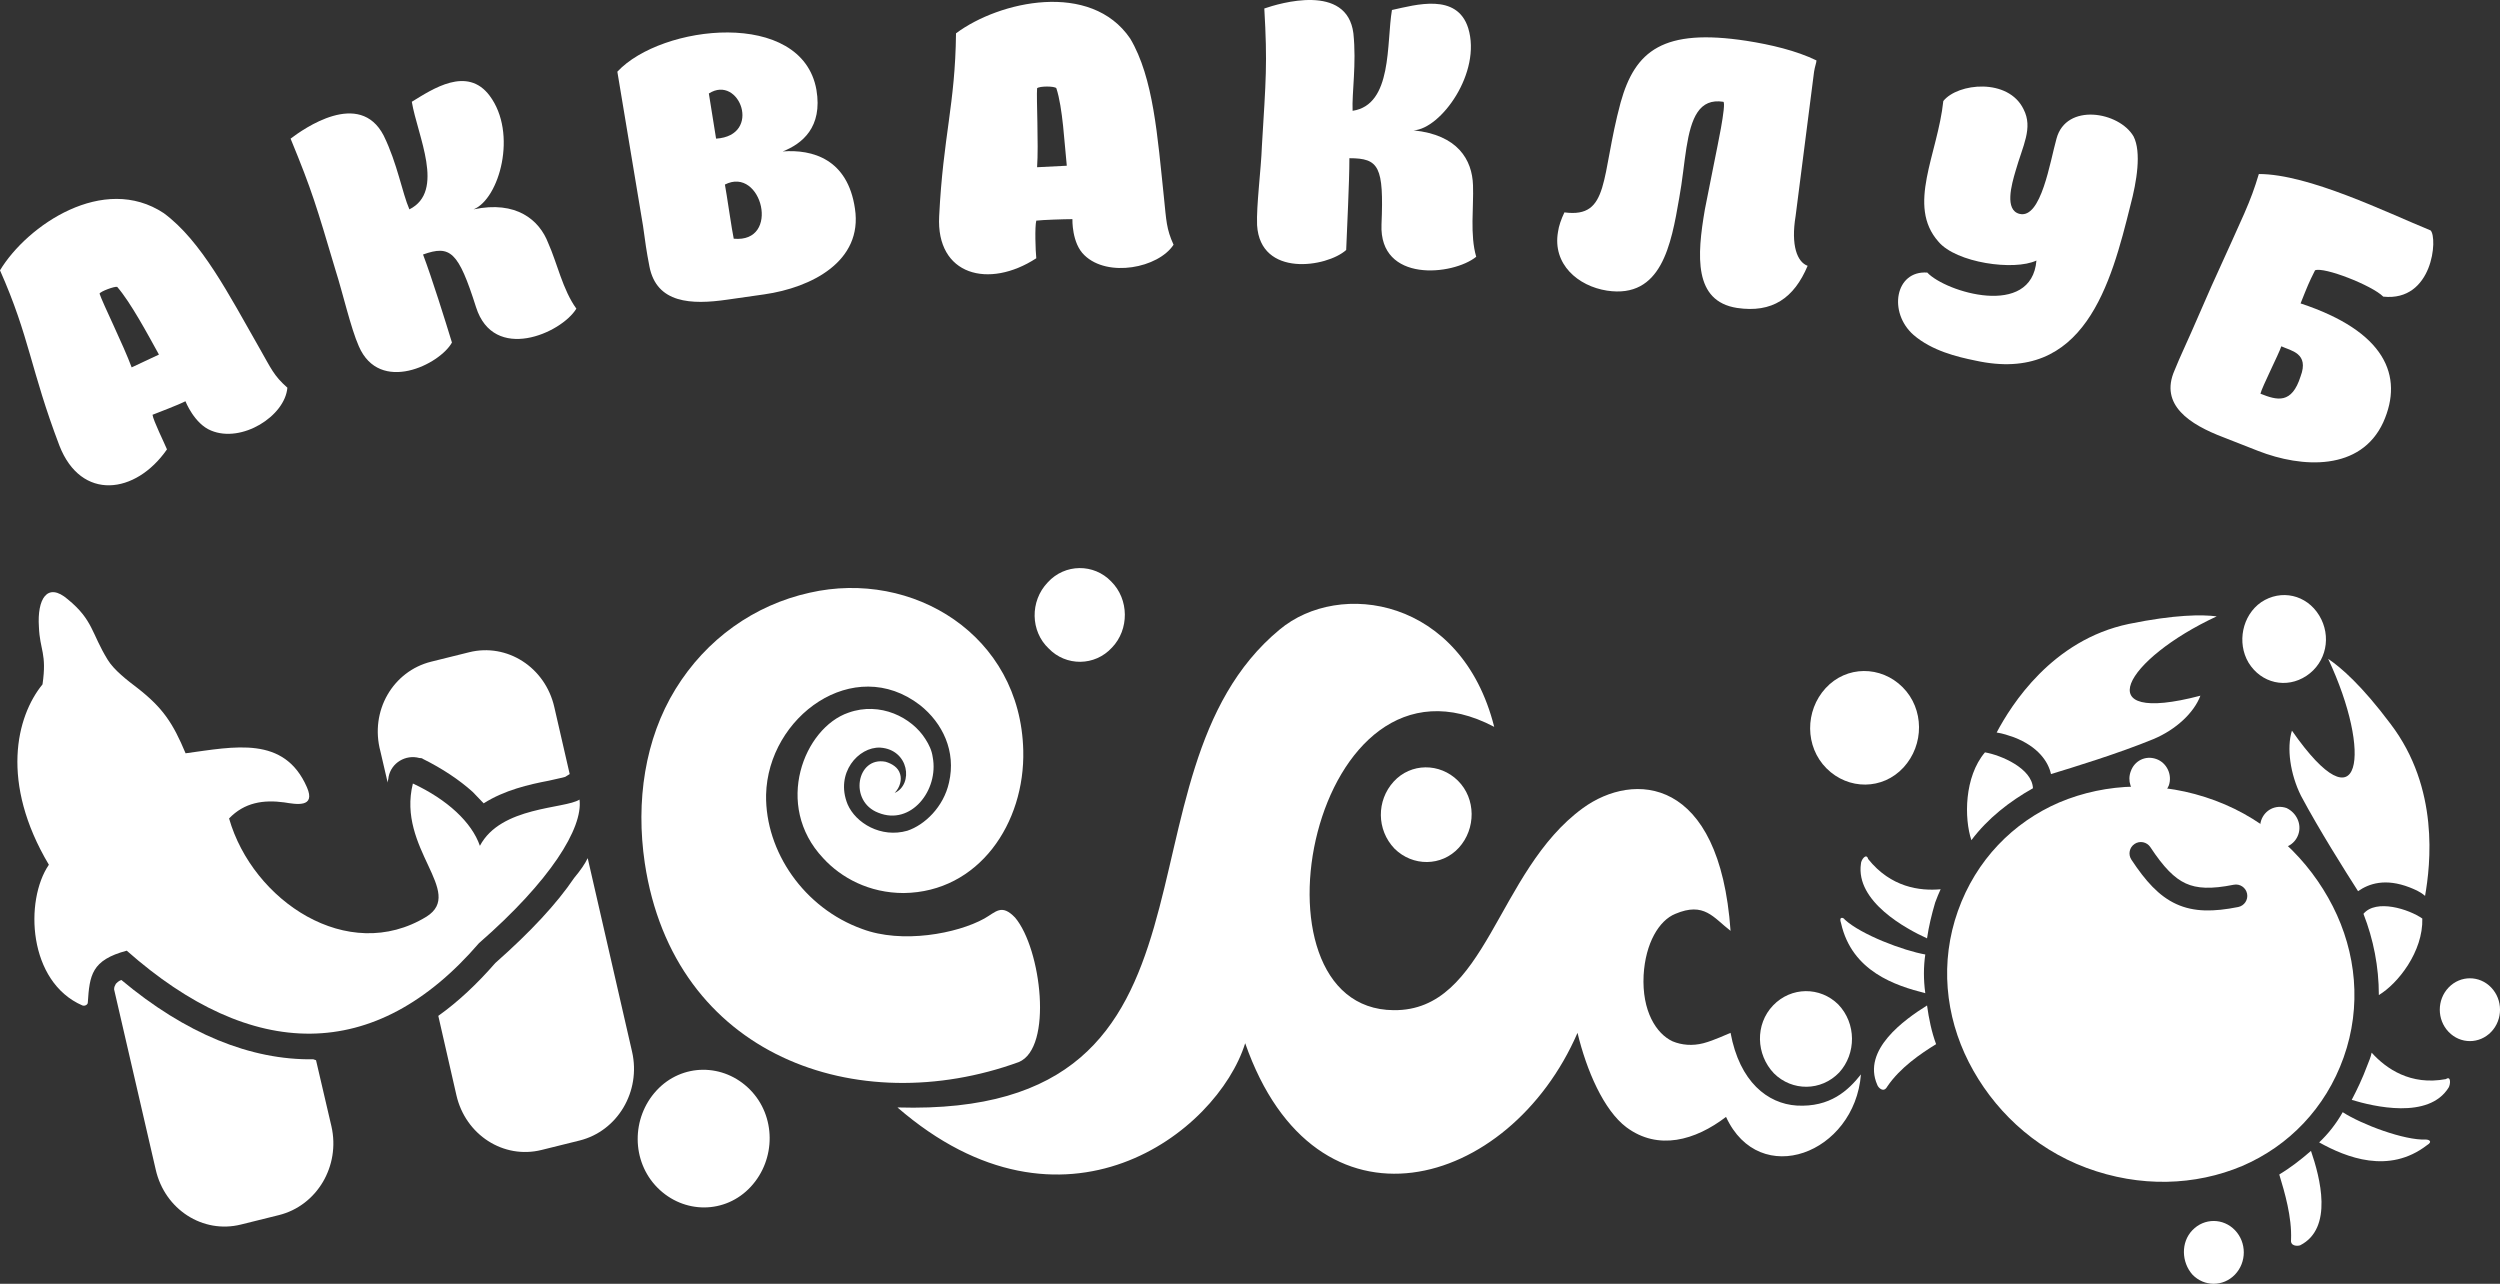 <svg width="148" height="76" viewBox="0 0 148 76" fill="none" xmlns="http://www.w3.org/2000/svg">
<rect x="0" y="0" width="148" height="76" fill="#333333" stroke="none"/>
<path d="M12.498 25.49C11.5 25.089 10.978 23.753 10.978 23.753C10.55 23.975 9.362 24.421 9.029 24.555C9.077 24.911 9.742 26.247 9.885 26.603C8.031 29.276 4.8 29.676 3.517 26.381C1.806 21.882 1.759 19.967 0 16.003C1.616 13.331 6.13 10.258 9.695 12.618C11.928 14.266 13.544 17.428 15.35 20.591C16.062 21.838 16.205 22.238 17.013 22.951C16.87 24.644 14.304 26.247 12.498 25.49ZM9.409 20.991C8.744 19.789 7.746 17.918 6.938 16.983C6.796 16.938 5.94 17.25 5.893 17.384C6.083 17.963 7.319 20.457 7.794 21.749L9.409 20.991Z" fill="white"/>
<path d="M34.121 18.273C33.218 19.743 29.226 21.48 28.181 18.184C27.135 14.889 26.66 14.488 25.044 15.067C25.567 16.447 26.375 19.031 26.755 20.278C26.042 21.57 22.478 23.351 21.243 20.5C20.767 19.432 20.292 17.338 19.865 16.002C18.724 12.172 18.486 11.325 17.203 8.208C17.964 7.629 21.29 5.268 22.716 8.03C23.524 9.678 23.809 11.415 24.236 12.394C26.375 11.325 24.712 8.03 24.379 6.025C25.615 5.268 27.658 3.888 28.989 5.669C30.652 7.896 29.559 11.771 28.038 12.394C30.557 11.86 31.935 13.018 32.458 14.399C32.98 15.557 33.313 17.16 34.121 18.273Z" fill="white"/>
<path d="M50.613 12.35C51.088 15.467 48.047 17.026 45.243 17.427L43.057 17.739C40.919 18.051 38.875 17.962 38.447 15.779C38.257 14.799 38.21 14.399 38.067 13.374L36.547 4.244C39.16 1.438 47.477 0.502 48.332 5.313C48.712 7.54 47.477 8.519 46.336 8.965C48.094 8.831 50.185 9.41 50.613 12.35ZM42.392 8.208C45.148 8.029 43.77 4.377 41.964 5.535L42.392 8.208ZM43.437 14.131C46.241 14.399 45.1 9.811 42.915 10.925C43.01 11.414 43.342 13.73 43.437 14.131Z" fill="white"/>
<path d="M64.2 15.111C63.439 14.399 63.487 12.973 63.487 12.973C63.012 12.973 61.681 13.018 61.348 13.062C61.254 13.419 61.301 14.844 61.348 15.289C58.545 17.116 55.408 16.314 55.599 12.795C55.836 8.03 56.549 6.204 56.596 1.972C59.163 0.057 64.58 -1.145 66.909 2.284C68.287 4.6 68.524 8.074 68.904 11.682C69.047 13.062 69.047 13.552 69.475 14.488C68.572 15.868 65.578 16.447 64.2 15.111ZM63.154 9.811C63.012 8.475 62.917 6.382 62.536 5.224C62.441 5.09 61.539 5.09 61.396 5.224C61.348 5.803 61.491 8.564 61.396 9.9L63.154 9.811Z" fill="white"/>
<path d="M87.392 15.201C86.014 16.314 81.642 16.76 81.785 13.286C81.927 9.856 81.642 9.366 79.884 9.366C79.884 10.836 79.741 13.508 79.694 14.8C78.553 15.824 74.609 16.448 74.419 13.33C74.371 12.172 74.656 10.034 74.704 8.654C74.942 4.69 75.037 3.799 74.847 0.503C75.75 0.191 79.741 -1.011 80.121 1.973C80.311 3.799 80.026 5.491 80.074 6.56C82.45 6.204 82.07 2.552 82.403 0.592C83.828 0.28 86.252 -0.432 86.917 1.661C87.725 4.289 85.301 7.629 83.686 7.718C86.299 7.986 87.155 9.455 87.202 10.97C87.25 12.261 87.012 13.909 87.392 15.201Z" fill="white"/>
<path d="M106.299 12.796C106.014 14.533 106.394 15.513 107.012 15.736C106.204 17.651 104.921 18.541 102.83 18.23C100.264 17.829 100.454 15.156 100.929 12.395C101.262 10.658 101.642 8.877 101.88 7.585C102.023 6.783 102.118 6.071 102.023 6.026C100.597 5.803 100.122 6.961 99.837 8.743C99.694 9.634 99.599 10.703 99.409 11.727C98.933 14.489 98.363 17.695 95.132 17.205C93.421 16.938 91.9 15.646 92.233 13.731C92.281 13.375 92.423 12.974 92.613 12.573C95.322 12.93 94.752 10.48 95.94 6.071C96.795 2.998 98.458 1.661 103.401 2.418C104.826 2.641 106.347 2.998 107.535 3.577C107.535 3.71 107.44 3.933 107.393 4.245L106.299 12.796Z" fill="white"/>
<path d="M126.117 12.172C124.976 16.76 123.408 22.773 116.945 21.347C115.852 21.125 114.379 20.768 113.286 19.833C111.765 18.497 112.193 16.003 114.094 16.136C115.187 17.294 120.272 18.853 120.557 15.424C119.226 16.047 115.805 15.557 114.759 14.31C112.858 12.172 114.712 9.144 115.044 5.981C115.9 4.913 118.894 4.601 119.797 6.471C120.367 7.585 119.749 8.609 119.321 10.123C119.084 10.925 118.656 12.44 119.559 12.662C120.842 12.974 121.365 9.545 121.745 8.208C122.315 6.071 125.452 6.605 126.307 8.075C126.782 9.01 126.497 10.747 126.117 12.172Z" fill="white"/>
<path d="M141.089 25C139.758 27.895 136.289 27.716 133.676 26.692L131.632 25.89C129.636 25.133 127.831 23.975 128.733 21.926C129.114 20.991 129.304 20.635 129.731 19.655L130.92 16.938C132.868 12.618 133.201 12.039 133.723 10.302C136.67 10.302 141.279 12.573 143.893 13.642C144.32 14.088 144.035 17.873 141.089 17.561C140.424 16.893 137.572 15.78 137.05 16.003C136.67 16.76 136.622 16.893 136.194 17.962C141.184 19.61 142.325 22.238 141.089 25ZM133.818 23.307C134.816 23.708 135.672 23.931 136.194 22.283C136.717 20.902 135.624 20.768 135.054 20.501C134.911 20.946 133.913 22.906 133.818 23.307Z" fill="white"/>
<path fill-rule="evenodd" clip-rule="evenodd" d="M58.272 54.378C56.663 55.272 53.393 55.887 51.035 54.993C47.603 53.763 45.298 50.408 45.352 47.054C45.459 42.414 50.552 38.724 54.465 41.743C55.806 42.805 56.61 44.483 56.181 46.327C55.859 47.781 54.733 48.843 53.715 49.179C52.16 49.626 50.659 48.731 50.177 47.613C49.426 45.768 50.82 44.203 52.107 44.259C53.822 44.371 54.09 46.439 52.964 46.942C53.286 46.607 53.393 46.16 53.286 45.824C53.179 45.433 52.804 45.209 52.428 45.097C50.713 44.762 50.23 47.445 51.999 48.116C53.929 48.899 55.591 46.775 55.216 44.818C55.162 44.426 55.002 44.091 54.787 43.756C53.983 42.47 52.107 41.519 50.23 42.19C47.603 43.085 45.781 47.669 48.729 50.8C49.801 51.974 51.463 52.868 53.501 52.868C57.95 52.812 60.684 48.731 60.577 44.426C60.416 37.606 54.036 33.693 47.925 35.09C44.655 35.817 41.814 37.83 39.991 40.793C38.169 43.756 37.633 47.445 38.169 51.079C39.884 62.54 50.767 66.342 60.309 62.876C62.346 62.037 61.649 56.167 60.094 54.322C59.29 53.483 58.968 53.986 58.272 54.378Z" fill="white"/>
<path d="M62.027 34.476C63.046 33.358 64.761 33.358 65.78 34.42C66.852 35.482 66.852 37.271 65.833 38.333C64.815 39.451 63.099 39.451 62.081 38.389C61.009 37.383 60.955 35.594 62.027 34.476Z" fill="white"/>
<path d="M63.313 38.558C63.688 38.558 64.063 38.447 64.438 38.335C64.599 38.279 64.76 38.167 64.921 38.055C65.082 37.943 65.189 37.831 65.35 37.664C65.618 37.384 65.779 37.049 65.886 36.657C65.993 36.266 66.047 35.875 65.939 35.483C66.154 35.819 66.154 36.266 66.1 36.713C65.993 37.105 65.832 37.496 65.564 37.831C65.296 38.167 64.921 38.39 64.546 38.502C64.063 38.67 63.688 38.67 63.313 38.558Z" fill="white"/>
<path d="M38.87 64.554C40.371 62.933 42.837 62.933 44.392 64.498C45.946 66.064 45.946 68.635 44.445 70.257C42.944 71.878 40.478 71.878 38.923 70.312C37.369 68.747 37.369 66.175 38.87 64.554Z" fill="white"/>
<path d="M40.745 70.535C41.334 70.535 41.87 70.368 42.353 70.144C42.621 70.032 42.835 69.92 43.05 69.697C43.264 69.529 43.479 69.361 43.639 69.138C44.015 68.746 44.283 68.243 44.444 67.684C44.604 67.125 44.658 66.566 44.497 66.007C44.819 66.51 44.819 67.181 44.712 67.796C44.604 68.411 44.283 68.97 43.907 69.417C43.532 69.864 42.996 70.256 42.406 70.423C41.924 70.703 41.281 70.703 40.745 70.535Z" fill="white"/>
<path fill-rule="evenodd" clip-rule="evenodd" d="M34.792 50.803L37.419 62.263C37.955 64.611 36.561 66.96 34.31 67.519L32.058 68.078C29.807 68.637 27.555 67.183 27.019 64.835L25.947 60.139C27.126 59.3 28.252 58.238 29.324 57.008C31.415 55.163 32.969 53.486 33.988 51.977C34.363 51.529 34.631 51.138 34.792 50.803Z" fill="white"/>
<path fill-rule="evenodd" clip-rule="evenodd" d="M25.524 39.172L27.775 38.613C30.027 38.054 32.278 39.507 32.814 41.855L33.726 45.825C33.618 45.881 33.565 45.937 33.458 45.992C33.458 45.992 33.029 46.104 32.493 46.216C31.313 46.44 29.866 46.775 28.633 47.558C28.419 47.334 28.204 47.111 27.99 46.887C27.185 46.16 26.167 45.489 25.041 44.93C24.988 44.874 24.88 44.874 24.827 44.874C24.023 44.651 23.165 45.154 23.004 45.992C23.004 46.104 22.95 46.216 22.95 46.328L22.521 44.483C21.878 42.079 23.272 39.731 25.524 39.172Z" fill="white"/>
<path fill-rule="evenodd" clip-rule="evenodd" d="M18.709 62.766L19.621 66.679C20.157 69.027 18.763 71.375 16.512 71.934L14.26 72.493C12.008 73.052 9.757 71.599 9.221 69.251L6.755 58.573C6.755 58.405 6.808 58.349 6.862 58.237C6.916 58.181 7.023 58.069 7.184 58.014C10.99 61.2 14.85 62.766 18.549 62.71L18.709 62.766Z" fill="white"/>
<path d="M28.357 55.833C22.192 62.989 14.901 62.821 7.503 56.28C5.412 56.839 5.305 57.733 5.198 59.355C5.198 59.466 5.037 59.578 4.876 59.522C1.66 58.125 1.445 53.317 2.893 51.192C-0.002 46.328 0.963 42.415 2.517 40.514C2.785 38.669 2.356 38.502 2.303 37.104C2.196 35.483 2.785 34.42 4.018 35.483C5.519 36.712 5.412 37.495 6.377 39.061C6.752 39.675 7.556 40.291 8.146 40.738C9.647 41.912 10.237 42.806 10.987 44.595C13.882 44.204 16.831 43.533 18.171 46.608C18.707 47.838 17.528 47.614 16.831 47.502C15.598 47.335 14.472 47.502 13.561 48.453C14.954 53.317 20.583 57.118 25.247 54.267C27.552 52.813 23.478 50.242 24.443 46.384C26.48 47.335 27.928 48.676 28.41 50.074C29.643 47.726 33.449 47.894 34.307 47.335C34.522 49.012 32.592 52.143 28.357 55.833Z" fill="white"/>
<path d="M3.435 42.137C3.731 42.137 3.971 41.886 3.971 41.578C3.971 41.269 3.731 41.019 3.435 41.019C3.139 41.019 2.899 41.269 2.899 41.578C2.899 41.886 3.139 42.137 3.435 42.137Z" fill="white"/>
<path d="M40.745 70.535C41.334 70.535 41.87 70.368 42.353 70.144C42.621 70.032 42.835 69.92 43.05 69.697C43.264 69.529 43.479 69.361 43.639 69.138C44.015 68.746 44.283 68.243 44.444 67.684C44.604 67.125 44.658 66.566 44.497 66.007C44.819 66.51 44.819 67.181 44.712 67.796C44.604 68.411 44.283 68.97 43.907 69.417C43.532 69.864 42.996 70.256 42.406 70.423C41.924 70.703 41.281 70.703 40.745 70.535Z" fill="white"/>
<path d="M137.294 67.63C138.902 68.524 141.422 69.531 143.673 67.798C144.048 67.574 143.78 67.462 143.62 67.462C142.333 67.518 139.813 66.568 138.688 65.841C138.312 66.512 137.83 67.127 137.294 67.63Z" fill="white"/>
<path d="M134.933 69.531C135.255 70.593 135.684 72.046 135.63 73.388C135.577 73.779 136.006 73.779 136.167 73.723C138.15 72.717 137.346 69.698 136.81 68.133C136.167 68.692 135.577 69.139 134.933 69.531Z" fill="white"/>
<path d="M139.222 65.113C140.508 65.504 143.778 66.287 144.958 64.386C145.065 64.218 145.119 63.659 144.797 63.883C142.706 64.274 141.259 63.268 140.401 62.317C140.348 62.597 140.24 62.821 140.133 63.1C139.865 63.827 139.543 64.498 139.222 65.113Z" fill="white"/>
<path d="M113.977 58.797C112.208 58.349 109.635 57.511 108.992 54.66C108.831 54.212 109.152 54.324 109.206 54.436C110.171 55.331 112.691 56.281 113.977 56.505C113.87 57.231 113.87 58.014 113.977 58.797Z" fill="white"/>
<path d="M114.617 61.815C113.706 62.374 112.473 63.212 111.722 64.33C111.508 64.722 111.186 64.386 111.133 64.219C110.222 62.15 112.741 60.361 114.081 59.523C114.189 60.305 114.349 61.088 114.617 61.815Z" fill="white"/>
<path d="M114.08 55.551C112.848 54.992 109.845 53.371 110.167 51.135C110.167 50.911 110.489 50.464 110.596 50.855C111.936 52.532 113.652 52.756 114.885 52.644C114.778 52.868 114.67 53.147 114.563 53.427C114.349 54.154 114.188 54.824 114.08 55.551Z" fill="white"/>
<path d="M120.351 46.664C120.298 45.49 118.475 44.708 117.51 44.54C116.277 45.993 116.277 48.453 116.706 49.739C117.671 48.453 118.957 47.447 120.351 46.664Z" fill="white"/>
<path d="M119.221 43.645C120.668 44.204 121.258 45.099 121.419 45.825C122.705 45.434 125.44 44.596 127.477 43.757C128.817 43.198 129.889 42.191 130.264 41.185C123.456 42.974 125.815 39.005 131.229 36.489C130.372 36.377 128.763 36.377 126.029 36.936C121.473 37.887 119.06 41.744 118.202 43.365C118.578 43.422 118.899 43.533 119.221 43.645Z" fill="white"/>
<path d="M139.917 54.098C140.667 53.203 142.597 53.818 143.401 54.377C143.455 56.334 141.954 58.235 140.828 58.906C140.828 57.229 140.506 55.607 139.917 54.098Z" fill="white"/>
<path d="M142.652 52.534C141.205 51.975 140.24 52.31 139.597 52.758C138.846 51.584 137.291 49.124 136.219 47.111C135.576 45.825 135.362 44.26 135.683 43.254C139.811 49.18 140.454 44.596 137.828 39.005C138.578 39.508 139.811 40.57 141.526 42.862C144.421 46.664 143.885 51.193 143.564 53.037C143.242 52.758 142.92 52.646 142.652 52.534Z" fill="white"/>
<path fill-rule="evenodd" clip-rule="evenodd" d="M131.132 47.39C134.295 48.564 136.707 50.912 138.101 53.652C139.495 56.391 139.817 59.578 138.745 62.596C137.673 65.615 135.475 67.852 132.74 69.026C129.953 70.2 126.683 70.312 123.52 69.138C120.357 67.963 117.945 65.615 116.551 62.876C115.157 60.137 114.835 56.95 115.908 53.931C116.98 50.912 119.178 48.676 121.912 47.502C124.699 46.328 127.969 46.216 131.132 47.39ZM127.3 50.15C127.095 49.841 126.678 49.755 126.369 49.96C126.059 50.164 125.973 50.581 126.178 50.891C127.008 52.149 127.806 53.051 128.84 53.522C129.886 54 131.055 53.984 132.499 53.696C132.864 53.623 133.1 53.269 133.027 52.905C132.954 52.541 132.6 52.304 132.236 52.377C130.896 52.645 130.064 52.603 129.398 52.299C128.721 51.99 128.096 51.356 127.3 50.15Z" fill="white"/>
<path d="M127.644 44.931C127.001 44.707 126.358 45.043 126.143 45.658C125.929 46.217 126.143 46.832 126.626 47.111C126.947 47.167 127.269 47.223 127.537 47.279C127.912 47.167 128.234 46.888 128.395 46.496C128.609 45.881 128.288 45.154 127.644 44.931Z" fill="white"/>
<path d="M127.002 46.049C127.15 46.049 127.27 45.924 127.27 45.77C127.27 45.615 127.15 45.49 127.002 45.49C126.854 45.49 126.734 45.615 126.734 45.77C126.734 45.924 126.854 46.049 127.002 46.049Z" fill="white"/>
<path d="M135.364 47.836C134.72 47.612 134.077 47.948 133.862 48.563C133.648 49.234 133.97 49.905 134.559 50.128C135.203 50.352 135.846 50.016 136.06 49.401C136.275 48.786 135.953 48.116 135.364 47.836Z" fill="white"/>
<path d="M134.761 49.115C134.909 49.115 135.029 48.99 135.029 48.835C135.029 48.681 134.909 48.556 134.761 48.556C134.613 48.556 134.493 48.681 134.493 48.835C134.493 48.99 134.613 49.115 134.761 49.115Z" fill="white"/>
<path d="M144.958 58.46C145.655 57.733 146.781 57.733 147.478 58.46C148.175 59.187 148.175 60.361 147.478 61.088C146.781 61.815 145.655 61.815 144.958 61.088C144.261 60.361 144.261 59.187 144.958 58.46Z" fill="white"/>
<path d="M145.82 61.199C146.088 61.199 146.302 61.144 146.57 61.032C146.677 60.976 146.785 60.92 146.892 60.864C146.999 60.808 147.106 60.696 147.16 60.584C147.321 60.417 147.428 60.193 147.535 59.913C147.589 59.69 147.642 59.41 147.589 59.131C147.749 59.355 147.749 59.69 147.696 59.913C147.642 60.193 147.535 60.473 147.321 60.64C147.16 60.864 146.892 61.032 146.624 61.087C146.356 61.255 146.088 61.255 145.82 61.199Z" fill="white"/>
<path d="M133.863 35.649C135.042 34.866 136.543 35.201 137.294 36.431C138.044 37.661 137.723 39.227 136.543 40.009C135.364 40.792 133.863 40.456 133.112 39.227C132.416 38.052 132.737 36.431 133.863 35.649Z" fill="white"/>
<path d="M134.239 39.676C134.614 39.732 134.936 39.732 135.311 39.676C135.472 39.62 135.633 39.564 135.793 39.508C135.954 39.452 136.115 39.34 136.222 39.229C136.49 39.005 136.758 38.726 136.919 38.446C137.08 38.111 137.187 37.775 137.187 37.384C137.294 37.775 137.241 38.166 137.08 38.502C136.919 38.837 136.651 39.173 136.329 39.396C136.008 39.62 135.633 39.788 135.257 39.788C134.989 39.9 134.56 39.843 134.239 39.676Z" fill="white"/>
<path d="M108.078 40.738C109.311 39.396 111.348 39.396 112.635 40.682C113.921 41.968 113.921 44.092 112.688 45.434C111.455 46.776 109.418 46.776 108.132 45.49C106.845 44.204 106.845 42.08 108.078 40.738Z" fill="white"/>
<path d="M109.631 45.656C110.114 45.656 110.543 45.544 110.972 45.377C111.186 45.265 111.347 45.153 111.561 45.041C111.722 44.929 111.883 44.762 112.044 44.594C112.365 44.259 112.58 43.867 112.687 43.42C112.794 42.973 112.901 42.526 112.741 42.023C113.009 42.47 113.009 42.973 112.901 43.476C112.794 43.979 112.58 44.426 112.258 44.818C111.936 45.209 111.508 45.489 111.025 45.656C110.596 45.768 110.114 45.824 109.631 45.656Z" fill="white"/>
<path d="M82.504 46.273C83.522 45.154 85.238 45.154 86.31 46.217C87.382 47.279 87.382 49.068 86.364 50.186C85.345 51.304 83.629 51.304 82.557 50.242C81.485 49.124 81.485 47.391 82.504 46.273Z" fill="white"/>
<path d="M83.788 50.352C84.163 50.352 84.539 50.24 84.914 50.129C85.075 50.073 85.236 49.961 85.396 49.849C85.557 49.737 85.664 49.625 85.825 49.458C86.093 49.178 86.254 48.843 86.361 48.451C86.469 48.06 86.522 47.669 86.415 47.277C86.629 47.613 86.629 48.116 86.576 48.507C86.469 48.899 86.308 49.29 86.04 49.625C85.772 49.961 85.396 50.185 85.021 50.296C84.592 50.464 84.217 50.464 83.788 50.352Z" fill="white"/>
<path d="M129.79 72.827C130.487 72.1 131.613 72.1 132.31 72.827C133.007 73.554 133.007 74.728 132.31 75.455C131.613 76.182 130.487 76.182 129.79 75.455C129.147 74.728 129.093 73.554 129.79 72.827Z" fill="white"/>
<path d="M130.645 75.567C130.914 75.567 131.128 75.511 131.396 75.399C131.503 75.343 131.61 75.287 131.718 75.231C131.825 75.175 131.932 75.064 131.986 74.952C132.146 74.784 132.254 74.56 132.361 74.281C132.414 74.057 132.468 73.778 132.414 73.498C132.575 73.722 132.575 74.057 132.522 74.281C132.468 74.56 132.361 74.84 132.146 75.008C131.986 75.231 131.718 75.399 131.45 75.455C131.182 75.622 130.914 75.622 130.645 75.567Z" fill="white"/>
<path d="M130.645 75.567C130.914 75.567 131.128 75.511 131.396 75.399C131.503 75.343 131.61 75.287 131.718 75.231C131.825 75.175 131.932 75.064 131.986 74.952C132.146 74.784 132.254 74.56 132.361 74.281C132.414 74.057 132.468 73.778 132.414 73.498C132.575 73.722 132.575 74.057 132.522 74.281C132.468 74.56 132.361 74.84 132.146 75.008C131.986 75.231 131.718 75.399 131.45 75.455C131.182 75.622 130.914 75.622 130.645 75.567Z" fill="white"/>
<path d="M104.967 59.521C106.04 58.403 107.755 58.403 108.827 59.465C109.899 60.584 109.899 62.373 108.881 63.491C107.809 64.609 106.093 64.609 105.021 63.547C103.949 62.429 103.895 60.639 104.967 59.521Z" fill="white"/>
<path fill-rule="evenodd" clip-rule="evenodd" d="M73.715 61.759C77.896 73.723 89.368 70.424 93.389 61.144C93.925 63.38 94.944 65.728 96.284 66.735C98.16 68.132 100.358 67.517 102.181 66.12C104.164 70.424 109.793 68.3 110.168 63.604C109.418 64.554 108.346 65.561 106.362 65.449C104.647 65.337 102.985 64.051 102.449 61.144C102.288 61.2 101.484 61.591 100.84 61.759C100.197 61.927 99.554 61.871 99.018 61.647C98.053 61.2 97.195 59.858 97.302 57.734C97.41 55.833 98.214 54.491 99.179 54.1C100.894 53.373 101.43 54.324 102.449 55.106C101.805 45.938 96.713 45.658 93.71 47.838C88.564 51.584 88.028 59.858 82.507 59.802C73.393 59.746 77.628 37.328 88.457 43.03C86.527 35.371 79.29 34.309 75.752 37.272C65.352 45.882 73.876 66.176 53.129 65.561C62.939 74.058 72.053 67.07 73.715 61.759Z" fill="white"/>
<path d="M106.255 63.714C106.631 63.714 107.06 63.602 107.381 63.434C107.542 63.378 107.703 63.267 107.864 63.155C108.025 63.043 108.132 62.931 108.293 62.764C108.561 62.484 108.721 62.148 108.829 61.757C108.936 61.366 108.989 60.974 108.882 60.583C109.097 60.919 109.15 61.422 109.043 61.813C108.936 62.26 108.775 62.652 108.453 62.987C108.185 63.322 107.81 63.546 107.435 63.714C107.113 63.77 106.684 63.826 106.255 63.714Z" fill="white"/>
</svg>
